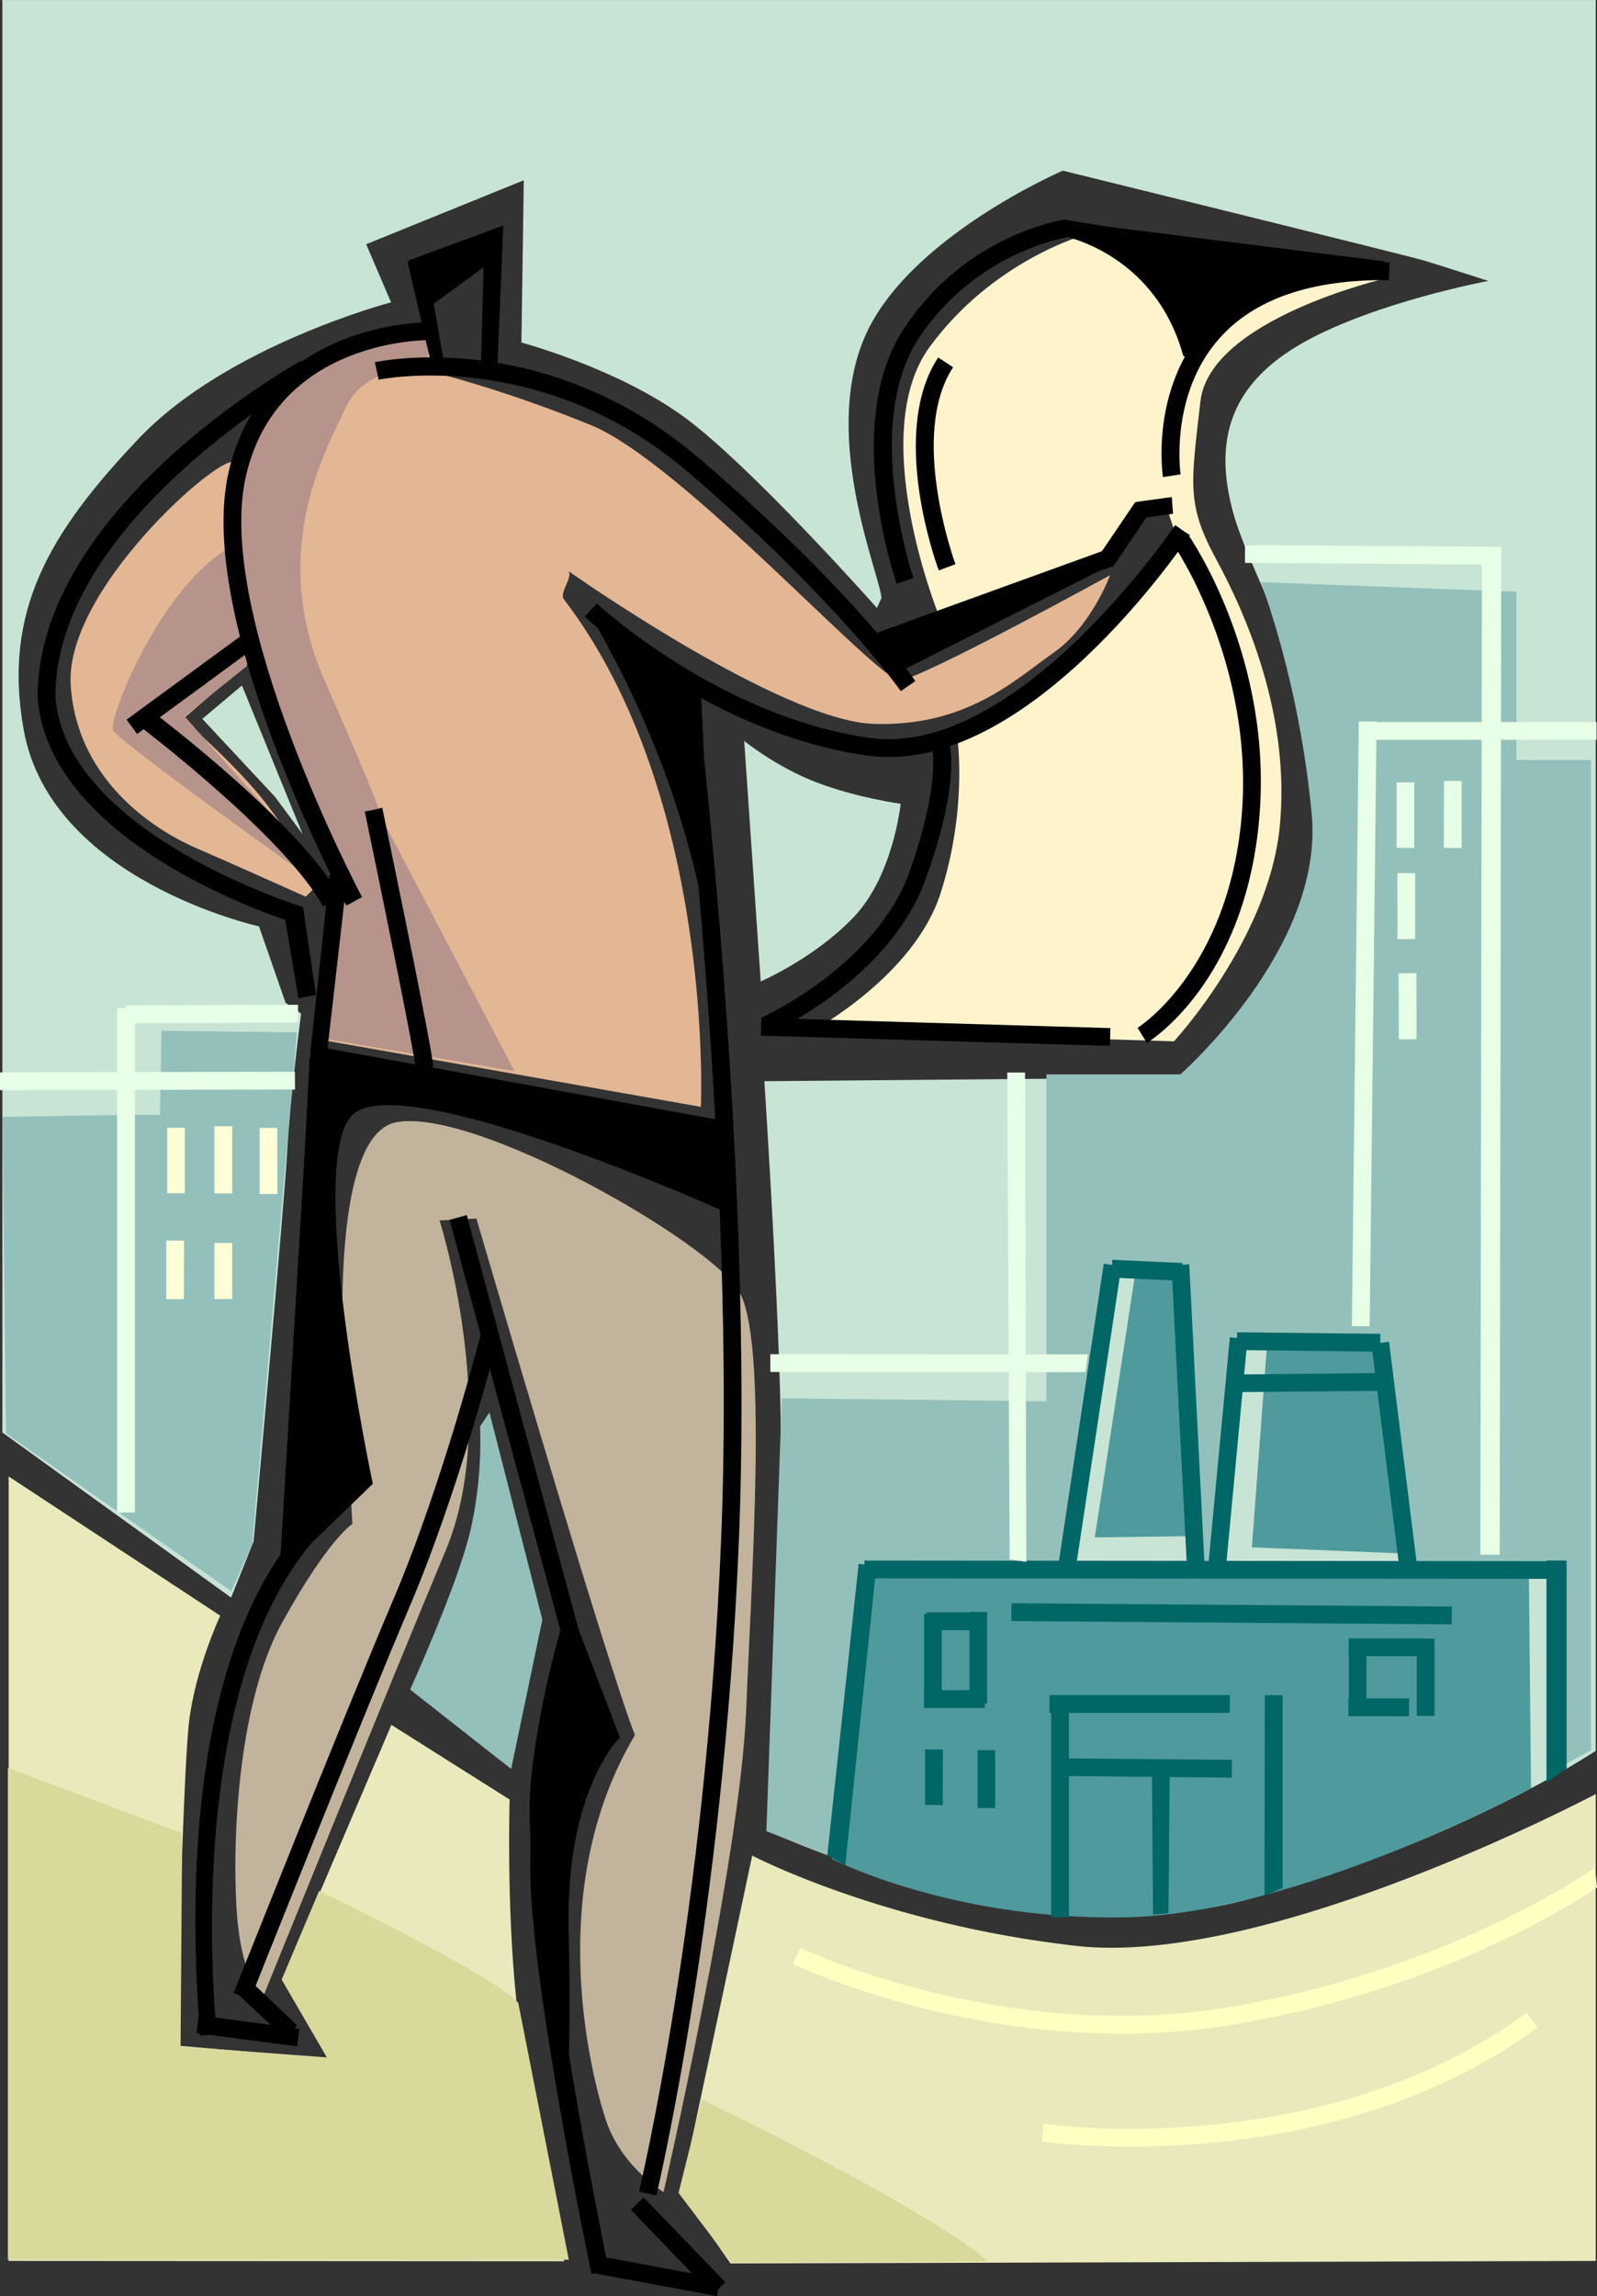 <?xml version="1.0" encoding="UTF-8"?>
<!DOCTYPE svg PUBLIC "-//W3C//DTD SVG 1.1//EN" "http://www.w3.org/Graphics/SVG/1.1/DTD/svg11.dtd">
<!-- Creator: CorelDRAW -->
<svg xmlns="http://www.w3.org/2000/svg" xml:space="preserve" width="101.438mm" height="145.754mm" version="1.1" style="shape-rendering:geometricPrecision; text-rendering:geometricPrecision; image-rendering:optimizeQuality; fill-rule:evenodd; clip-rule:evenodd"
viewBox="0 0 10144 14575"
 xmlns:xlink="http://www.w3.org/1999/xlink">
 <rect x="0" y="0" width="10144" height="14575" fill="#333333" stroke="none"/>
 <defs>
  <style type="text/css">
   <![CDATA[
    .fil13 {fill:#FFFFD7;fill-rule:nonzero}
    .fil8 {fill:#E9E9BC;fill-rule:nonzero}
    .fil14 {fill:#FFFFC2;fill-rule:nonzero}
    .fil12 {fill:#D9D99C;fill-rule:nonzero}
    .fil2 {fill:#FFF3CC;fill-rule:nonzero}
    .fil3 {fill:#C2B39C;fill-rule:nonzero}
    .fil4 {fill:#E3B694;fill-rule:nonzero}
    .fil5 {fill:#B6938B;fill-rule:nonzero}
    .fil11 {fill:#E6FFE6;fill-rule:nonzero}
    .fil0 {fill:#C8E4D5;fill-rule:nonzero}
    .fil1 {fill:#94C0BB;fill-rule:nonzero}
    .fil10 {fill:#006666;fill-rule:nonzero}
    .fil9 {fill:#4E9A9D;fill-rule:nonzero}
    .fil6 {fill:black;fill-rule:nonzero}
    .fil7 {fill:black;fill-rule:nonzero}
   ]]>
  </style>
 </defs>
 <g id="Layer_x0020_1">
  <g id="vc107643.ai">
   <g>
    <path class="fil0" d="M15 9093l0 -9093 10121 0 0 11114c0,0 -890,593 -2234,949 -1344,355 -3031,-444 -3031,-444 0,0 105,-1874 86,-2704 -21,-830 -102,-2052 -102,-2052l2632 -23c0,0 873,-625 913,-1535 39,-909 -454,-1615 -572,-2069 -119,-455 -6,-804 449,-1061 455,-257 1176,-392 1176,-392 0,0 -278,-90 -399,-127 -80,-26 -2303,-573 -2303,-573 0,0 -998,428 -1264,1069 -267,643 102,1495 112,1644l-29 63c0,0 -809,-913 -1234,-1219 -425,-306 -1024,-466 -1024,-466l15 -1030 -1001 406 158 369c0,0 -1040,272 -1603,865 -563,593 -867,1092 -730,1851 173,956 1494,1245 1494,1245l169 485 99 69c0,0 -70,524 -89,880 -20,356 -213,2470 -213,2470l-143 357 -1453 -1048z"/>
    <path class="fil1" d="M4966 8876l1681 19 0 -2075 850 0c0,0 914,-800 835,-1650 -79,-851 -324,-1475 -324,-1475l1624 61 0 1068 474 0 0 6285 -177 99 19 -1245 -989 -20 -217 -1404 -830 -38 -198 1403 -138 19 -60 -1857 -434 19 -277 1878 -1265 20 -218 1818 -454 -177 98 -2748z"/>
    <path class="fil2" d="M5960 3897c0,0 -460,-1141 -55,-1695 405,-553 988,-712 988,-712l1908 277c0,0 -1117,258 -1176,781 -60,524 -89,652 98,998 188,346 475,989 406,1700 -69,712 -672,1364 -672,1364l-2293 -69c0,0 642,-346 810,-870 169,-523 109,-969 109,-969 0,0 781,-493 860,-612 79,-119 533,-672 533,-672l-79 -237 -157 89 -208 306 -1072 321z"/>
    <path class="fil3" d="M2209 9110c0,0 -188,-1887 306,-1986 494,-98 2005,762 2182,1078 178,317 81,1729 42,2668 -40,939 -524,3045 -524,3045 0,0 -266,-159 -366,-455 -98,-297 -396,-1474 184,-2446 -187,-475 -1007,-3279 -1007,-3279l-234 12c0,0 395,1245 39,2095 -356,850 -1161,2836 -1161,2836 0,0 -128,-99 -163,-504 -35,-405 -10,-1344 287,-1878 296,-534 444,-622 444,-622l-29 -564z"/>
    <path class="fil4" d="M1607 4180c0,0 -160,-992 -119,-1225 31,-178 -1078,750 -1039,1392 40,643 593,949 801,1038 207,89 692,307 692,307l79 -79c0,0 -198,-367 -406,-604 -207,-237 -454,-444 -454,-444l446 -385z"/>
    <path class="fil4" d="M2733 2115c0,0 -1205,79 -1274,978 -69,899 770,2589 770,2589l-98 218 -139 692 2460 434c0,0 89,-1967 -870,-3222 -31,-41 57,-138 30,-178 0,0 1344,948 1937,969 593,19 900,-282 1142,-451 242,-168 360,-493 360,-493 0,0 -1196,657 -1334,667 -138,10 -1383,-1384 -1966,-1621 -583,-237 -1009,-336 -1009,-336l-9 -246z"/>
    <path class="fil5" d="M2704 2322c0,0 -386,0 -504,257 -119,257 -504,909 -138,1740 365,829 365,879 365,879l841 1601 -1216 -207 129 -1028 -594 -1453 -20 118 -395 317c0,0 514,583 583,651 70,70 228,386 228,386 0,0 -1236,-879 -1265,-949 -30,-69 296,-909 751,-1165 0,0 -10,-693 306,-989 316,-297 612,-326 702,-336 89,-10 266,-10 266,-10l-39 188z"/>
    <path class="fil6" d="M2405 2410c11,-3 1035,-211 1969,589 948,815 1343,1382 1348,1388l92 -64c-15,-23 -406,-585 -1367,-1409 -978,-838 -2021,-624 -2066,-615l24 111z"/>
    <path class="fil6" d="M3714 3914c32,30 808,745 1796,882 1007,139 2006,-1337 2048,-1401 -29,-13 -66,-45 -94,-62 -9,15 -1003,1481 -1938,1351 -954,-132 -1727,-846 -1735,-853l-77 83z"/>
    <polygon class="fil6" points="5615,4120 7065,3595 7026,3489 5576,4014 "/>
    <path class="fil6" d="M2722 2046c-10,0 -1051,-9 -1270,951 -214,935 709,2677 748,2751 32,-15 67,-38 100,-53 -10,-18 -943,-1779 -738,-2673 199,-871 1148,-863 1158,-863l2 -113z"/>
    <path class="fil6" d="M1911 2290c-68,38 -1681,953 -1672,2145 82,945 1589,1411 1653,1431 8,-34 22,-73 33,-108 -15,-5 -1498,-464 -1573,-1328 -9,-1121 1597,-2032 1614,-2041l-55 -99z"/>
    <polygon class="fil6" points="1551,4021 804,4568 871,4659 1617,4112 "/>
    <path class="fil6" d="M902 4621c9,7 912,695 1150,1133l114 -54c-250,-461 -1146,-1144 -1184,-1172l-80 93z"/>
    <polygon class="fil6" points="2856,7743 3724,10958 3833,10928 2965,7713 "/>
    <polygon class="fil6" points="2093,5553 1972,6671 2074,6711 2205,5566 "/>
    <polygon class="fil6" points="1967,6714 1806,9838 1919,9844 2080,6720 "/>
    <path class="fil6" d="M1589 12693c7,-18 698,-1755 1013,-2495 317,-743 562,-1702 564,-1712l-109 -28c-3,10 -245,961 -559,1696 -315,740 -1007,2480 -1014,2497l105 42z"/>
    <polygon class="fil6" points="3761,14428 4554,14575 4574,14464 3782,14317 "/>
    <polygon class="fil6" points="4007,14027 4526,14566 4608,14487 4088,13949 "/>
    <polygon class="fil6" points="1248,12906 1888,12990 1902,12878 1263,12793 "/>
    <polygon class="fil6" points="1496,12644 1809,12938 1887,12857 1542,12528 "/>
    <polygon class="fil6" points="2705,1642 2823,2318 2743,2327 2589,1663 "/>
    <polygon class="fil6" points="2642,1746 2598,1652 3197,1431 3159,2335 3055,2312 3075,1584 "/>
    <polygon class="fil7" points="3119,1662 2697,1970 2594,1656 3142,1526 "/>
    <polygon class="fil6" points="7068,3600 7305,3251 7211,3187 6974,3536 "/>
    <polygon class="fil6" points="7223,3292 7451,3261 7443,3155 7215,3186 "/>
    <path class="fil6" d="M5802 3669c-3,-10 -328,-972 34,-1522 364,-552 943,-642 949,-642 -5,-37 -11,-75 -16,-113 -25,4 -635,97 -1027,693 -394,597 -61,1579 -46,1620l106 -36z"/>
    <polygon class="fil6" points="6869,1493 8786,1734 8795,1659 6878,1419 "/>
    <polygon class="fil6" points="4833,6574 7050,6639 7053,6526 4836,6461 "/>
    <path class="fil6" d="M7451 3452c5,7 522,762 435,1739 -87,970 -654,1330 -660,1333l59 96c25,-15 621,-390 713,-1418 92,-1021 -433,-1783 -455,-1815l-92 65z"/>
    <path class="fil6" d="M5917 4733c1,2 68,215 -140,801 -212,594 -931,922 -938,925l46 103c32,-14 771,-350 998,-990 223,-625 150,-854 141,-878l-107 39z"/>
    <path class="fil6" d="M7499 3011c-1,-5 -71,-500 241,-857 223,-256 588,-382 1083,-376l2 -113c-530,-7 -925,133 -1171,416 -346,397 -270,925 -267,947l112 -17z"/>
    <path class="fil6" d="M2752 6774c0,-87 -270,-1387 -324,-1647 -37,10 -76,18 -111,24 128,614 319,1554 322,1624l113 -1z"/>
    <polygon class="fil6" points="5720,4261 7066,3581 5538,4035 "/>
    <path class="fil6" d="M6768 1396c0,0 -89,79 4,105 312,87 623,324 741,748 30,107 303,-376 575,-420 272,-43 695,-114 695,-114l-2015 -319z"/>
    <path class="fil6" d="M6069 3581c-3,-7 -299,-817 -15,-1250l-95 -62c-315,481 -9,1317 4,1352l106 -40z"/>
    <polygon class="fil6" points="1807,5814 1896,6337 2007,6315 1926,5764 "/>
    <path class="fil6" d="M4319 4466c4,29 360,2973 261,5317 -96,2342 -516,4110 -521,4128l110 26c4,-18 427,-1796 524,-4149 98,-2353 -258,-5306 -261,-5336l-113 14z"/>
    <path class="fil6" d="M3609 10548c-10,24 -241,598 -241,1312 0,708 373,2498 389,2575 34,-9 76,-16 110,-24 -3,-18 -386,-1854 -386,-2551 0,-692 230,-1264 232,-1270l-104 -42z"/>
    <path class="fil6" d="M1378 12912c-3,-18 -245,-2214 655,-3178l-83 -77c-938,1005 -672,3188 -681,3265l109 -10z"/>
    <path class="fil6" d="M4621 7699c0,0 -2106,-949 -2392,-612 -285,337 139,2332 139,2332l-593 573 201 -3356 2618 478 27 585z"/>
    <path class="fil6" d="M3938 11029c0,0 -345,325 -326,1215 20,889 -19,1116 -19,1116 0,0 -285,-1472 -219,-2080 68,-608 238,-1101 238,-1101l326 850z"/>
    <path class="fil6" d="M3765 3923c0,34 588,919 756,2165 15,109 -69,-1711 -69,-1711l-687 -454z"/>
    <path class="fil8" d="M55 9372l0 4980 3529 2c0,0 -248,-1092 -307,-1685 -60,-594 -40,-1246 -40,-1246l-751 -474 -692 1620 322 501 -994 -85c0,0 39,-1720 79,-2056 40,-336 198,-673 198,-673l-1344 -884z"/>
    <path class="fil8" d="M4778 11779c0,0 831,435 2057,573 1225,138 3301,-964 3301,-964l0 2964 -5496 16 -316 -454 454 -2135z"/>
    <polygon class="fil0" points="1537,4351 1285,4563 1746,5057 1922,5294 "/>
    <path class="fil1" d="M2605 10725c0,0 306,-672 385,-1018 79,-346 59,-652 59,-652l60 -89 336 1315 -198 948 -642 -504z"/>
    <path class="fil9" d="M5283 11800l250 -1859 4178 39 14 1371c0,0 -1479,801 -2581,820 -1102,20 -1861,-371 -1861,-371z"/>
    <polygon class="fil9" points="6954,9759 7213,8070 7517,8070 7626,9750 "/>
    <polygon class="fil9" points="8051,8498 8759,8504 8910,9861 7952,9822 "/>
    <polygon class="fil10" points="5369,11842 5567,9939 5454,9927 5255,11777 "/>
    <polygon class="fil10" points="5491,10019 9904,10022 9904,9910 5491,9906 "/>
    <polygon class="fil10" points="5870,10244 5870,10827 5982,10827 5982,10244 "/>
    <polygon class="fil10" points="5886,10348 6212,10348 6212,10235 5886,10235 "/>
    <polygon class="fil10" points="5870,10842 6255,10842 6255,10729 5870,10729 "/>
    <polygon class="fil10" points="5876,11105 5876,11457 5988,11458 5989,11105 "/>
    <polygon class="fil10" points="6209,11110 6209,11477 6321,11477 6321,11110 "/>
    <polygon class="fil10" points="6836,9936 7123,8038 7011,8022 6725,9919 "/>
    <polygon class="fil10" points="6790,12170 6790,10786 6677,10786 6677,12170 "/>
    <polygon class="fil10" points="6666,10873 7812,10873 7812,10760 6666,10760 "/>
    <polygon class="fil10" points="8034,10761 8032,12033 8147,11985 8147,10761 "/>
    <polygon class="fil10" points="6767,11274 7824,11284 7825,11171 6768,11162 "/>
    <polygon class="fil10" points="7317,11203 7324,12153 7422,12145 7430,11203 "/>
    <polygon class="fil10" points="6424,10290 9221,10311 9222,10198 6425,10177 "/>
    <polygon class="fil10" points="9823,9906 9823,11314 9951,11226 9951,9906 "/>
    <polygon class="fil10" points="8568,10442 8568,10857 8680,10857 8680,10442 "/>
    <polygon class="fil10" points="8567,10513 9051,10513 9051,10400 8567,10400 "/>
    <polygon class="fil10" points="8565,10894 8950,10894 8950,10781 8565,10781 "/>
    <polygon class="fil10" points="9112,10892 9112,10402 8999,10402 8999,10892 "/>
    <polygon class="fil10" points="7812,8489 7673,9961 7785,9972 7924,8499 "/>
    <polygon class="fil10" points="7857,8570 8766,8580 8768,8467 7858,8457 "/>
    <polygon class="fil10" points="8711,8531 8889,9954 9001,9940 8823,8517 "/>
    <polygon class="fil10" points="7839,8837 8807,8828 8806,8715 7838,8725 "/>
    <polygon class="fil11" points="6910,8597 4893,8596 4893,8709 6895,8710 "/>
    <polygon class="fil11" points="6519,9914 6511,6808 6398,6808 6413,9899 "/>
    <polygon class="fil11" points="7908,3573 9469,3583 9469,3470 7908,3460 "/>
    <polygon class="fil11" points="9413,3471 9403,9869 9526,9869 9536,3471 "/>
    <polygon class="fil11" points="8678,4696 10141,4696 10141,4583 8678,4583 "/>
    <polygon class="fil11" points="8631,4579 8587,8418 8700,8419 8744,4580 "/>
    <path class="fil12" d="M50 11222l1107 415 -10 1354 929 69 -287 -494 238 -563c0,0 1107,533 1265,711l321 1630 -3563 1 0 -3123z"/>
    <path class="fil12" d="M4458 13327c0,0 1404,672 1819,1028l-1631 9 -336 -444 148 -593z"/>
    <polygon class="fil10" points="7060,8110 7505,8130 7510,8017 7065,7997 "/>
    <polygon class="fil10" points="7441,8031 7540,9959 7652,9953 7554,8026 "/>
    <polygon class="fil11" points="8871,4966 8871,5382 8983,5382 8983,4966 "/>
    <polygon class="fil11" points="9172,4957 9171,5382 9284,5383 9284,4957 "/>
    <polygon class="fil11" points="8884,6178 8885,6597 8998,6597 8997,6177 "/>
    <polygon class="fil11" points="8876,5542 8877,5961 8989,5961 8989,5542 "/>
    <polygon class="fil1" points="38,9099 16,7089 798,7077 1016,7077 1026,6543 1886,6553 1603,9799 1470,10101 "/>
    <polygon class="fil11" points="1873,6803 0,6807 0,6920 1874,6916 "/>
    <polygon class="fil11" points="1893,6378 800,6382 801,6495 1893,6491 "/>
    <polygon class="fil11" points="744,6399 744,9601 857,9601 857,6399 "/>
    <polygon class="fil13" points="1062,7159 1062,7574 1174,7574 1174,7159 "/>
    <polygon class="fil13" points="1362,7149 1362,7575 1475,7575 1475,7149 "/>
    <polygon class="fil13" points="1649,7160 1649,7579 1762,7579 1761,7160 "/>
    <polygon class="fil13" points="1056,7875 1056,8247 1168,8247 1169,7875 "/>
    <polygon class="fil13" points="1362,7890 1362,8246 1475,8246 1475,7890 "/>
    <path class="fil14" d="M10131 11856c-8,6 -942,664 -2358,890 -1413,225 -2675,-375 -2688,-381l-49 102c13,6 1307,621 2755,391 1444,-231 2344,-871 2353,-878l-13 -124z"/>
    <path class="fil14" d="M6618 13594c18,2 1810,260 3148,-724l-70 -93c-1303,958 -3050,707 -3067,704l-11 113z"/>
    <path class="fil0" d="M4727 4703l105 1527c0,0 347,-150 595,-413 248,-264 294,-715 294,-715 0,0 -279,-38 -535,-136 -256,-98 -459,-263 -459,-263z"/>
    <polygon class="fil10" points="6158,10232 6158,10815 6270,10815 6270,10232 "/>
   </g>
  </g>
 </g>
</svg>
